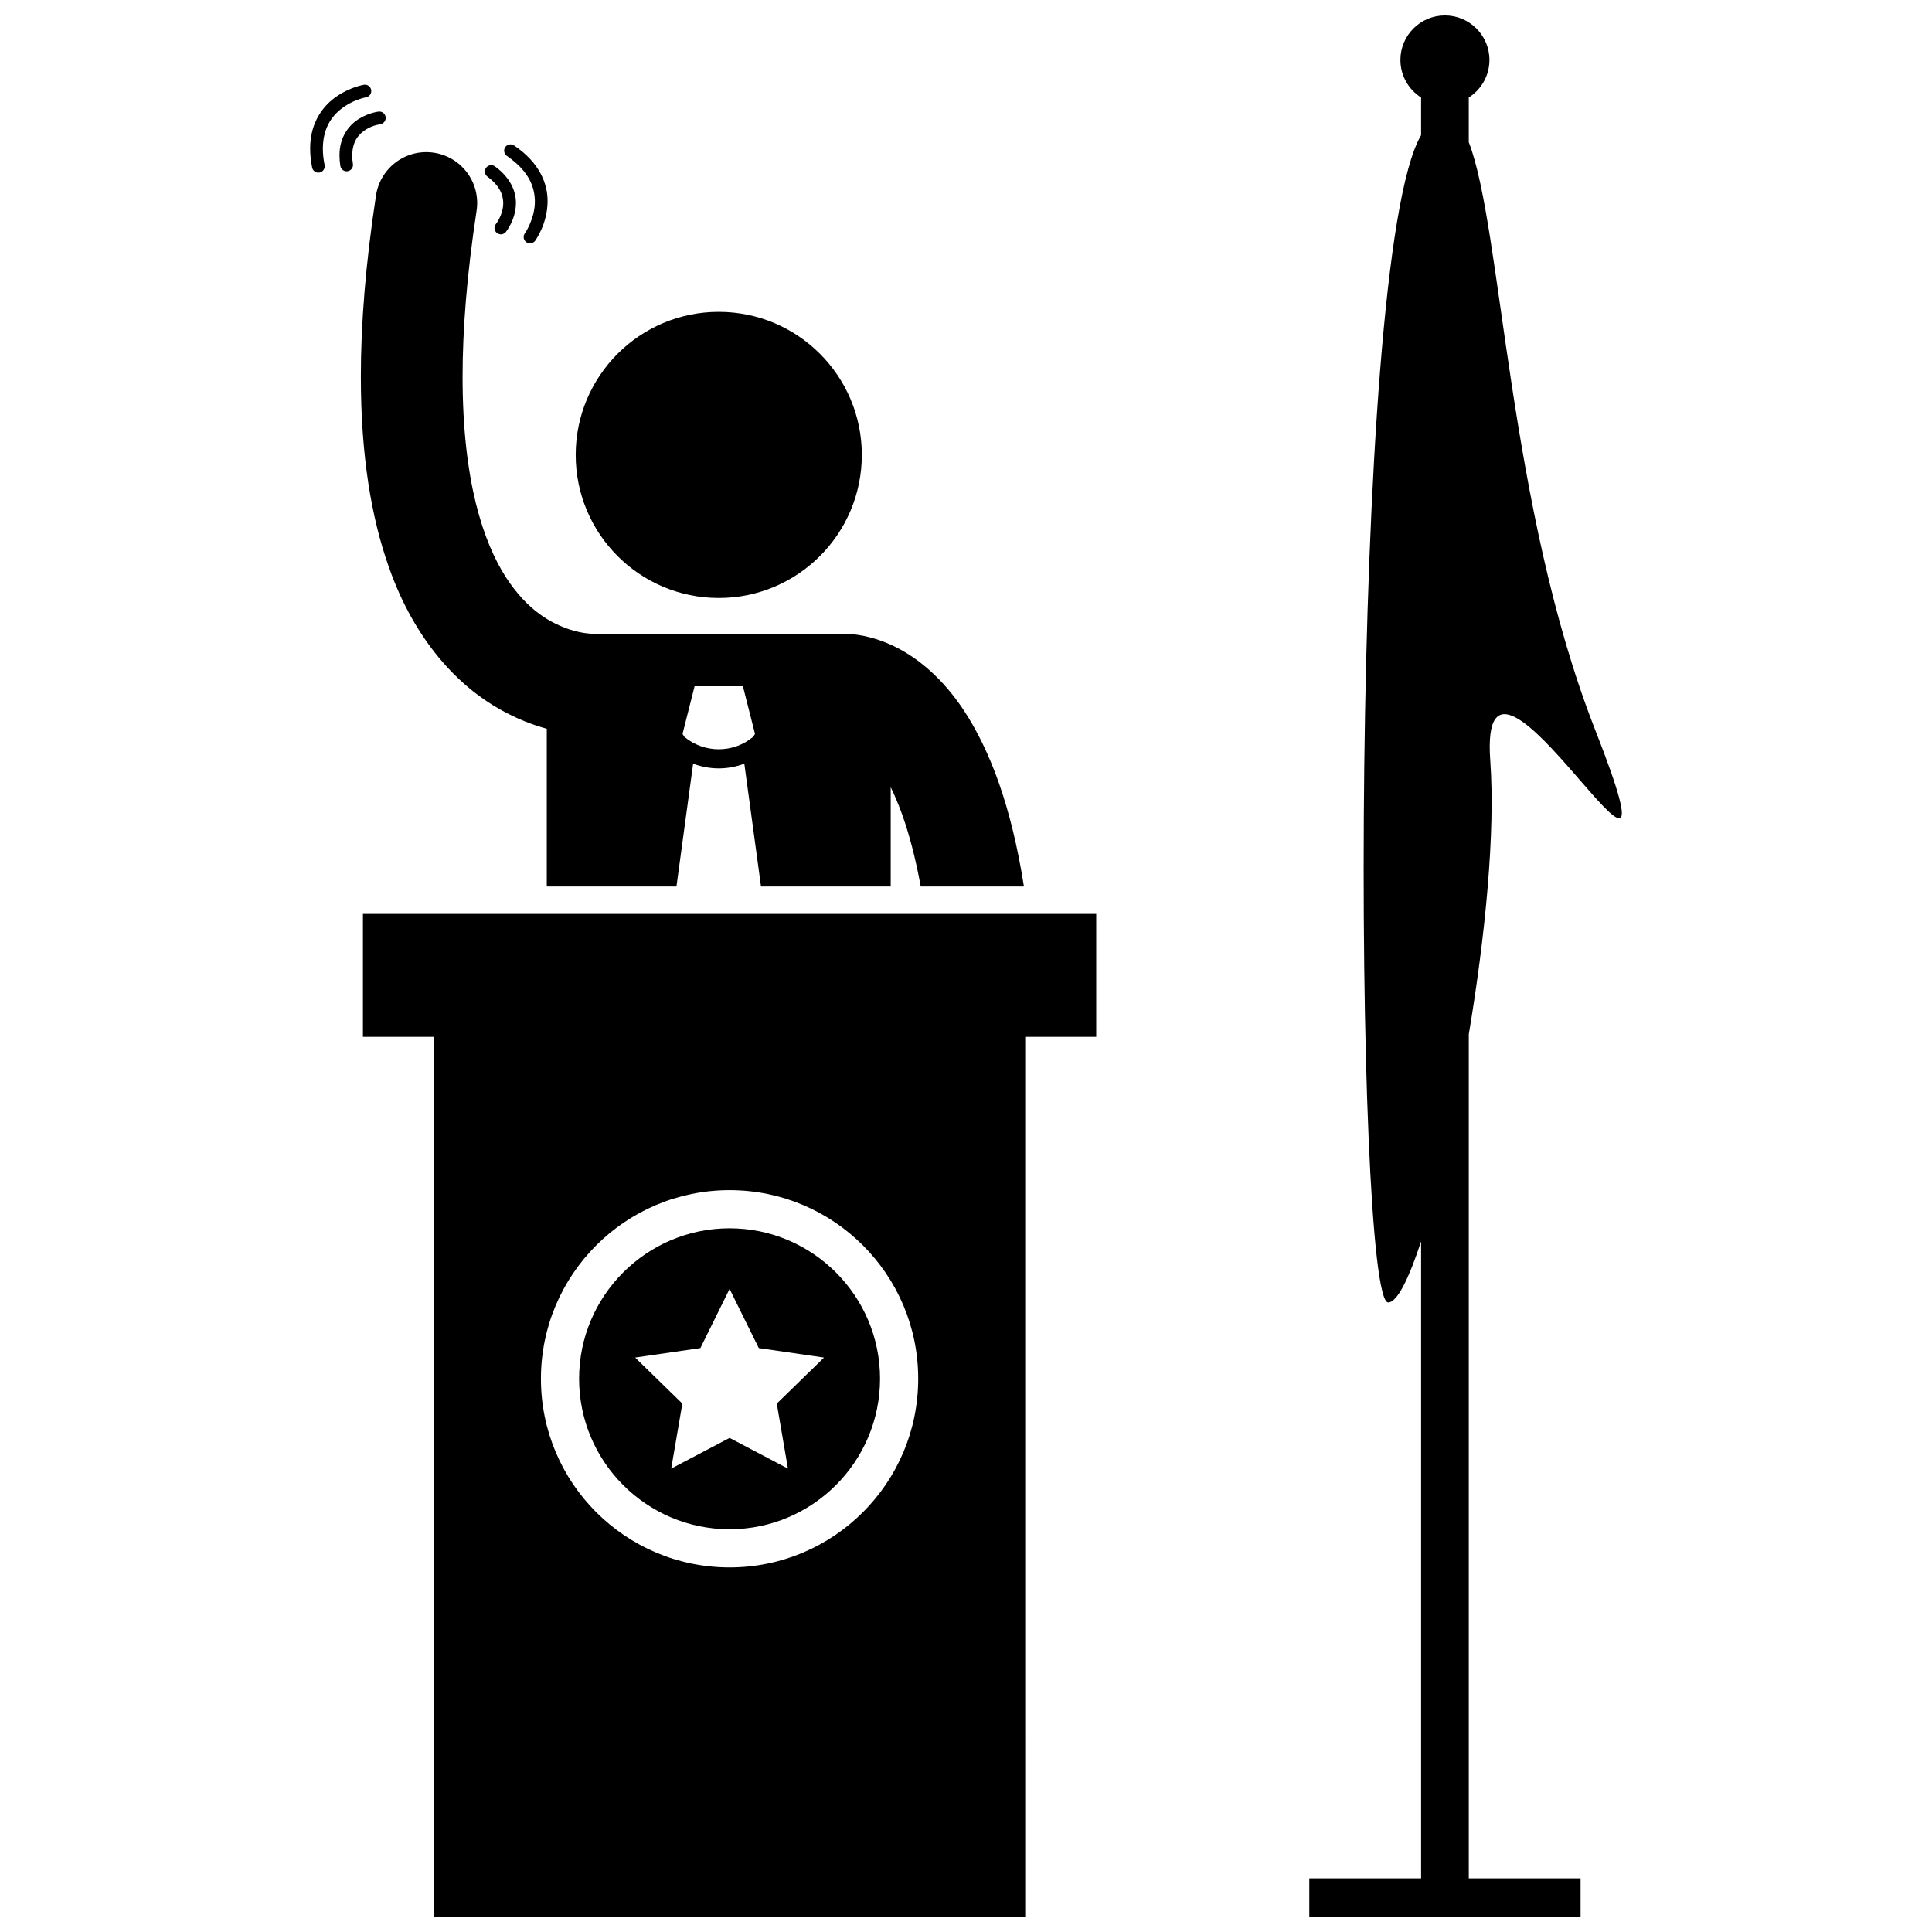 <?xml version="1.0" encoding="UTF-8"?>
<!-- Uploaded to: ICON Repo, www.svgrepo.com, Generator: ICON Repo Mixer Tools -->
<svg width="800px" height="800px" version="1.1" viewBox="144 144 512 512" xmlns="http://www.w3.org/2000/svg">
 <defs>
  <clipPath id="b">
   <path d="m240 386h195v265.9h-195z"/>
  </clipPath>
  <clipPath id="a">
   <path d="m490 148.09h84v503.81h-84z"/>
  </clipPath>
 </defs>
 <path d="m239.63 243.86c0.004 20.805 2.754 37.246 7.402 50.363 6.875 19.68 18.559 31.719 29.617 37.855 4.383 2.461 8.551 4.035 12.254 5.055v41.805h34.363l4.418-32.555c2.188 0.816 4.488 1.246 6.785 1.246h0.004 0.008c2.297 0 4.594-0.43 6.773-1.246l4.422 32.555h34.371v-26.32c0.996 2.047 2.004 4.394 2.996 7.133 1.828 5.07 3.539 11.402 4.961 19.18h27.352c-3.394-21.562-9.082-36.227-15.895-46.629-5.539-8.402-12.012-13.789-17.988-16.773-5.977-3.016-11.23-3.613-14.223-3.602-1.09 0-1.918 0.074-2.453 0.141h-60.719c-0.836-0.105-1.695-0.137-2.574-0.082v-0.008c-0.613 0.004-3.129-0.086-6.336-1.098-4.852-1.605-11.18-4.769-17.141-13.973-5.902-9.23-11.438-25.359-11.438-53.051 0-12.332 1.102-26.91 3.715-44.027 1.121-7.359-3.934-14.234-11.293-15.355-7.359-1.125-14.234 3.93-15.359 11.289-2.789 18.258-4.023 34.164-4.023 48.098zm88.445 81.996h12.805l3.203 12.637-0.488 0.77c-2.637 2.199-5.871 3.305-9.117 3.305-3.246-0.004-6.473-1.102-9.109-3.293l-0.492-0.777z"/>
 <path d="m372.39 264.56c0 20.938-16.973 37.91-37.91 37.91-20.941 0-37.914-16.973-37.914-37.91s16.973-37.914 37.914-37.914c20.938 0 37.91 16.977 37.91 37.914"/>
 <path d="m233.97 185.23c0 0.855 0.07 1.77 0.227 2.75 0.137 0.828 0.852 1.414 1.664 1.414 0.09 0 0.184-0.008 0.273-0.023 0.922-0.148 1.543-1.016 1.395-1.934-0.133-0.805-0.188-1.535-0.188-2.207 0.039-3.894 1.777-5.711 3.644-6.922 0.938-0.582 1.902-0.941 2.621-1.137 0.719-0.207 1.121-0.238 1.121-0.254 0.922-0.105 1.586-0.941 1.48-1.863-0.105-0.926-0.941-1.586-1.863-1.484-0.137 0.027-2.559 0.293-5.133 1.871-2.574 1.539-5.277 4.711-5.242 9.789z"/>
 <path d="m228.37 189.75c0.109 0 0.219-0.008 0.328-0.031 0.914-0.184 1.508-1.07 1.324-1.984-0.32-1.598-0.461-3.039-0.461-4.344 0.031-5.965 2.797-9.148 5.68-11.148 1.441-0.98 2.906-1.605 4.004-1.977 1.098-0.371 1.746-0.465 1.742-0.477 0.918-0.156 1.535-1.027 1.383-1.945-0.156-0.918-1.023-1.535-1.941-1.379-0.133 0.027-3.543 0.598-7.082 2.992-3.531 2.356-7.184 6.805-7.152 13.934 0 1.539 0.164 3.207 0.523 5 0.156 0.805 0.867 1.359 1.652 1.359z"/>
 <path d="m277.36 197.83c0 1.516-0.48 2.93-0.984 3.957-0.25 0.508-0.5 0.922-0.68 1.199-0.184 0.273-0.273 0.375-0.273 0.375-0.582 0.723-0.473 1.785 0.254 2.371 0.316 0.254 0.688 0.375 1.059 0.375 0.492 0 0.977-0.219 1.312-0.629 0.09-0.148 2.644-3.211 2.68-7.648 0.031-3.086-1.438-6.734-5.547-9.727-0.75-0.559-1.805-0.395-2.356 0.352-0.555 0.75-0.395 1.805 0.355 2.356 3.398 2.551 4.148 4.918 4.18 7.019z"/>
 <path d="m285.75 197.34c0 2.367-0.668 4.519-1.348 6.066-0.336 0.777-0.676 1.398-0.922 1.816-0.25 0.418-0.383 0.594-0.383 0.598-0.547 0.754-0.379 1.809 0.379 2.356 0.297 0.215 0.641 0.316 0.98 0.316 0.527 0 1.043-0.242 1.375-0.695v-0.004c0.082-0.145 3.262-4.465 3.285-10.453 0.043-4.652-2.137-10.246-8.883-14.793-0.77-0.523-1.82-0.32-2.34 0.445-0.523 0.77-0.32 1.816 0.445 2.34 5.965 4.113 7.363 8.34 7.41 12.008z"/>
 <g clip-path="url(#b)">
  <path d="m240.18 386.2v32.578h18.824v233.13h156.69l-0.004-233.13h18.82v-32.578zm97.164 173.18c-27.609 0-49.992-22.379-49.992-49.988s22.379-49.988 49.992-49.988c27.609 0 49.992 22.379 49.992 49.988s-22.383 49.988-49.992 49.988z"/>
 </g>
 <path d="m337.34 469.51c-21.988 0-39.875 17.891-39.875 39.875 0 21.992 17.887 39.879 39.875 39.879 21.988 0 39.879-17.891 39.879-39.879 0-21.984-17.891-39.875-39.879-39.875zm15.473 63.684-15.465-8.133-15.473 8.133 2.953-17.227-12.512-12.199 17.293-2.512 7.738-15.676 7.738 15.676 17.293 2.512-12.52 12.199z"/>
 <g clip-path="url(#a)">
  <path d="m511.89 489.17c2.34 0 5.441-6.191 8.715-16.188v168.81h-29.629v10.109h71.891v-10.109h-29.625v-223.7c4.34-25.852 7.07-53.391 5.691-72.539-3.371-46.777 54.531 59.965 27.801-8.137-23.137-58.949-24.703-133.27-33.496-155.73v-11.852c3.285-2.094 5.477-5.762 5.477-9.949 0-6.512-5.281-11.797-11.797-11.797s-11.797 5.281-11.797 11.797c0 4.188 2.188 7.856 5.481 9.949v9.996c-19.496 33.141-17.754 309.34-8.711 309.34z"/>
 </g>
</svg>